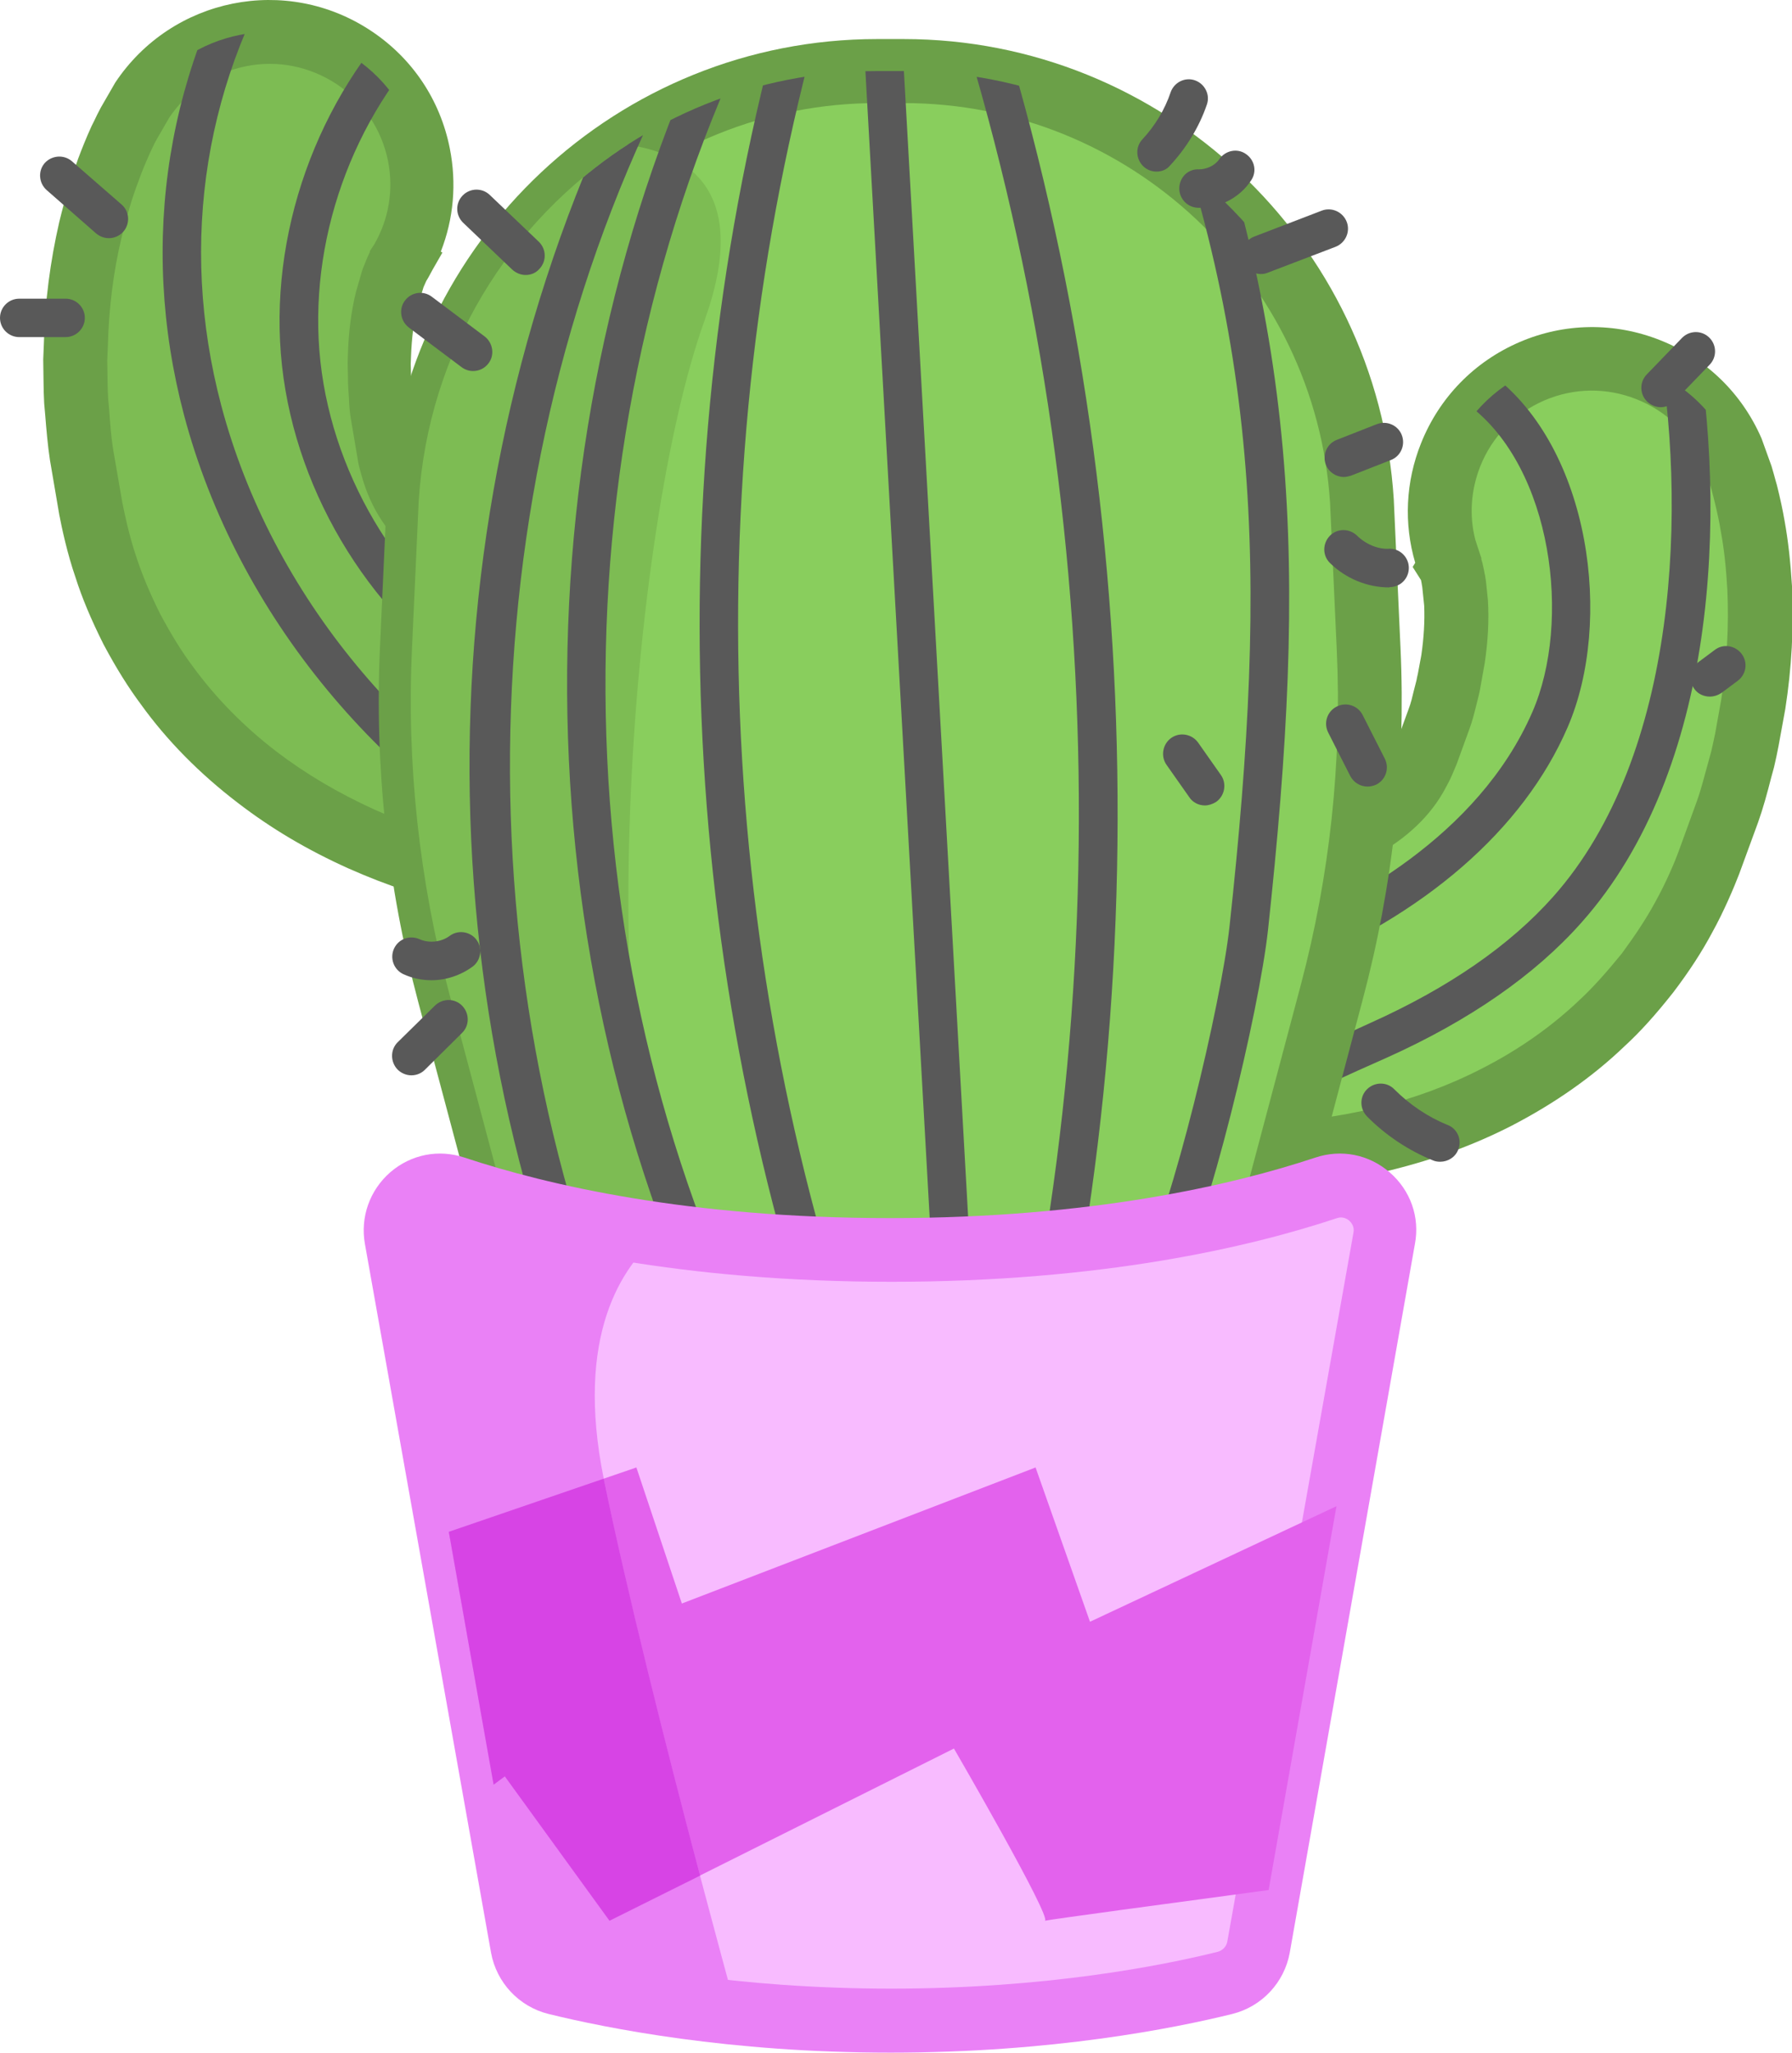 <?xml version="1.0" encoding="utf-8"?>
<!-- Generator: Adobe Illustrator 24.1.2, SVG Export Plug-In . SVG Version: 6.00 Build 0)  -->
<svg version="1.1" id="Layer_1" xmlns="http://www.w3.org/2000/svg" xmlns:xlink="http://www.w3.org/1999/xlink" x="0px" y="0px"
	 viewBox="0 0 55.98 64.12" style="enable-background:new 0 0 55.98 64.12;" xml:space="preserve">
<style type="text/css">
	.st0{fill:#89CE5D;}
	.st1{fill:#6BA048;}
	.st2{clip-path:url(#SVGID_2_);}
	.st3{fill:#595959;}
	.st4{fill:#7DBC53;}
	.st5{clip-path:url(#SVGID_4_);}
	.st6{clip-path:url(#SVGID_6_);}
	.st7{fill:#F8BBFF;}
	.st8{fill:#EA81F6;}
	.st9{fill:#E362ED;}
	.st10{fill:#D744E5;}
</style>
<g>
	<g>
		<path class="st0" d="M39.34,36.06c0.21,0,0.26,0,0.37,0l0.27-0.01c0.17-0.01,0.33-0.02,0.49-0.03c0.32-0.03,0.63-0.06,0.93-0.1
			c0.61-0.08,1.21-0.2,1.81-0.34c1.19-0.29,2.39-0.71,3.55-1.31c1.16-0.59,2.3-1.36,3.3-2.32c0.51-0.47,0.96-1,1.4-1.54
			c0.42-0.56,0.81-1.13,1.13-1.73c0.33-0.59,0.62-1.26,0.8-1.73l0.31-0.78l0.27-0.8c0.19-0.53,0.32-1.09,0.47-1.65
			c0.07-0.28,0.12-0.57,0.18-0.85l0.09-0.43l0.07-0.44c0.18-1.17,0.26-2.38,0.2-3.63c-0.04-0.63-0.1-1.26-0.22-1.93
			c-0.05-0.33-0.13-0.67-0.22-1.02c-0.05-0.19-0.09-0.35-0.16-0.56l-0.1-0.31l-0.07-0.19l-0.04-0.1l-0.07-0.18
			c-1.04-2.41-3.84-3.53-6.26-2.49c-2.41,1.04-3.53,3.84-2.49,6.26l-0.05-0.13l-0.01-0.03c0-0.01,0,0.01,0,0.01
			c0,0.01,0.02,0.06,0.03,0.09c0.02,0.09,0.05,0.18,0.06,0.3c0.03,0.11,0.03,0.24,0.05,0.36l0.03,0.39c0.03,0.54,0,1.13-0.09,1.74
			l-0.03,0.23l-0.05,0.23c-0.03,0.15-0.06,0.31-0.09,0.46c-0.09,0.31-0.15,0.63-0.27,0.94l-0.15,0.48l-0.19,0.48
			c-0.06,0.15-0.13,0.35-0.17,0.42c-0.04,0.1-0.09,0.2-0.15,0.29c-0.2,0.38-0.44,0.69-0.74,0.98c-0.15,0.14-0.31,0.28-0.49,0.41
			c-0.18,0.13-0.38,0.25-0.6,0.36c-0.43,0.23-0.94,0.42-1.49,0.55c-0.27,0.07-0.56,0.12-0.84,0.16c-0.14,0.02-0.28,0.04-0.41,0.05
			l-0.18,0.01l-0.07,0c0,0-0.07,0,0.03,0c-2.6-0.04-4.74,2.03-4.78,4.63C34.67,33.88,36.75,36.02,39.34,36.06z"/>
		<path class="st1" d="M39.47,37.06c-0.04,0-0.08,0-0.14,0h-0.01c-3.14-0.05-5.66-2.65-5.61-5.79c0.04-2.78,2.08-5.07,4.73-5.53
			l0-0.08l1.2-0.01c0.1-0.01,0.22-0.02,0.34-0.04c0.24-0.03,0.49-0.08,0.73-0.14c0.47-0.12,0.91-0.28,1.27-0.47
			c0.17-0.09,0.33-0.18,0.47-0.28c0.16-0.11,0.28-0.21,0.39-0.31c0.24-0.23,0.41-0.46,0.56-0.74c0.06-0.1,0.08-0.16,0.11-0.22
			l0.06-0.11c0-0.01,0.02-0.07,0.05-0.14l0.38-1.04c0.08-0.21,0.12-0.39,0.16-0.56c0.03-0.12,0.06-0.23,0.09-0.35
			c0.01-0.05,0.02-0.12,0.04-0.19l0.11-0.59c0.08-0.55,0.11-1.07,0.09-1.55l-0.06-0.58c-0.02-0.12-0.03-0.18-0.04-0.22l-0.26-0.41
			l0.08-0.13c-0.36-1.22-0.3-2.53,0.18-3.73c0.57-1.43,1.66-2.55,3.07-3.16c1.41-0.61,2.98-0.63,4.41-0.06
			c1.43,0.57,2.55,1.66,3.16,3.07l0.31,0.86c0.05,0.17,0.09,0.31,0.13,0.46l0.04,0.14c0.1,0.4,0.18,0.77,0.24,1.12
			c0.11,0.61,0.18,1.24,0.23,2.03c0.06,1.27-0.01,2.56-0.21,3.84l-0.21,1.15c-0.04,0.22-0.09,0.44-0.14,0.66l-0.09,0.33
			c-0.12,0.47-0.25,0.95-0.41,1.4l-0.59,1.61c-0.15,0.39-0.47,1.16-0.86,1.86c-0.3,0.56-0.69,1.17-1.2,1.84
			c-0.56,0.71-1.04,1.24-1.52,1.68c-1,0.96-2.19,1.79-3.52,2.48c-1.17,0.6-2.4,1.05-3.77,1.39c-0.65,0.16-1.28,0.28-1.91,0.36
			c-0.32,0.04-0.65,0.08-0.98,0.11c-0.17,0.01-0.34,0.02-0.53,0.03l-0.27,0.01C39.64,37.06,39.57,37.06,39.47,37.06z M39.42,27.66
			c-2.01,0-3.67,1.62-3.7,3.64c-0.02,0.99,0.35,1.92,1.04,2.63c0.69,0.71,1.61,1.11,2.59,1.13l0.59-0.01
			c0.15-0.01,0.3-0.02,0.45-0.03c0.3-0.02,0.59-0.06,0.87-0.09c0.57-0.08,1.13-0.18,1.7-0.32c1.21-0.3,2.3-0.7,3.33-1.23
			c1.16-0.59,2.19-1.32,3.06-2.15c0.41-0.38,0.82-0.84,1.31-1.44c0.42-0.57,0.77-1.1,1.03-1.58c0.36-0.64,0.65-1.34,0.75-1.62
			l0.56-1.54c0.15-0.41,0.25-0.84,0.37-1.26l0.09-0.33c0.04-0.17,0.08-0.36,0.12-0.55l0.19-1.06c0.18-1.16,0.24-2.31,0.19-3.43
			c-0.04-0.7-0.1-1.26-0.2-1.8c-0.05-0.32-0.12-0.63-0.2-0.96l-0.03-0.12c-0.03-0.12-0.06-0.23-0.1-0.37l-0.25-0.71
			c-0.39-0.91-1.12-1.62-2.06-1.99c-0.93-0.37-1.95-0.36-2.88,0.04c-0.92,0.4-1.63,1.13-2,2.06c-0.29,0.74-0.35,1.54-0.15,2.3
			l0.17,0.52c0.01,0.02,0.01,0.04,0.02,0.05l0,0.01l-0.01,0l0.04,0.14c0.02,0.1,0.05,0.21,0.07,0.34c0.01,0.01,0.02,0.12,0.04,0.23
			l0.06,0.58c0.04,0.65,0,1.31-0.1,1.98l-0.12,0.67c-0.02,0.12-0.04,0.23-0.07,0.35l-0.08,0.32c-0.06,0.24-0.12,0.48-0.21,0.72
			l-0.4,1.1c-0.05,0.12-0.1,0.24-0.14,0.33c-0.06,0.14-0.13,0.27-0.2,0.4c-0.22,0.42-0.53,0.83-0.91,1.19
			c-0.18,0.17-0.39,0.35-0.62,0.51c-0.19,0.14-0.44,0.29-0.7,0.43c-0.5,0.26-1.07,0.48-1.71,0.64c-0.31,0.08-0.63,0.14-0.95,0.18
			c-0.16,0.02-0.31,0.04-0.46,0.05l-0.32,0.02c0,0,0,0,0,0l-0.01,0C39.45,27.66,39.43,27.66,39.42,27.66z"/>
	</g>
	<g>
		<defs>
			<path id="SVGID_1_" d="M39.34,36.06c0.21,0,0.26,0,0.37,0l0.27-0.01c0.17-0.01,0.33-0.02,0.49-0.03c0.32-0.03,0.63-0.06,0.93-0.1
				c0.61-0.08,1.21-0.2,1.81-0.34c1.19-0.29,2.39-0.71,3.55-1.31c1.16-0.59,2.3-1.36,3.3-2.32c0.51-0.47,0.96-1,1.4-1.54
				c0.42-0.56,0.81-1.13,1.13-1.73c0.33-0.59,0.62-1.26,0.8-1.73l0.31-0.78l0.27-0.8c0.19-0.53,0.32-1.09,0.47-1.65
				c0.07-0.28,0.12-0.57,0.18-0.85l0.09-0.43l0.07-0.44c0.18-1.17,0.26-2.38,0.2-3.63c-0.04-0.63-0.1-1.26-0.22-1.93
				c-0.05-0.33-0.13-0.67-0.22-1.02c-0.05-0.19-0.09-0.35-0.16-0.56l-0.1-0.31l-0.07-0.19l-0.04-0.1l-0.07-0.18
				c-1.04-2.41-3.84-3.53-6.26-2.49c-2.41,1.04-3.53,3.84-2.49,6.26l-0.05-0.13l-0.01-0.03c0-0.01,0,0.01,0,0.01
				c0,0.01,0.02,0.06,0.03,0.09c0.02,0.09,0.05,0.18,0.06,0.3c0.03,0.11,0.03,0.24,0.05,0.36l0.03,0.39c0.03,0.54,0,1.13-0.09,1.74
				l-0.03,0.23l-0.05,0.23c-0.03,0.15-0.06,0.31-0.09,0.46c-0.09,0.31-0.15,0.63-0.27,0.94l-0.15,0.48l-0.19,0.48
				c-0.06,0.15-0.13,0.35-0.17,0.42c-0.04,0.1-0.09,0.2-0.15,0.29c-0.2,0.38-0.44,0.69-0.74,0.98c-0.15,0.14-0.31,0.28-0.49,0.41
				c-0.18,0.13-0.38,0.25-0.6,0.36c-0.43,0.23-0.94,0.42-1.49,0.55c-0.27,0.07-0.56,0.12-0.84,0.16c-0.14,0.02-0.28,0.04-0.41,0.05
				l-0.18,0.01l-0.07,0c0,0-0.07,0,0.03,0c-2.6-0.04-4.74,2.03-4.78,4.63C34.67,33.88,36.75,36.02,39.34,36.06z"/>
		</defs>
		<clipPath id="SVGID_2_">
			<use xlink:href="#SVGID_1_"  style="overflow:visible;"/>
		</clipPath>
		<g class="st2">
			<path class="st3" d="M40.23,30.31l-0.45-1.12c2.29-0.92,6.39-3.04,8.09-6.95c1.23-2.82,0.63-7.62-1.98-9.58l0.72-0.96
				c3.08,2.31,3.79,7.72,2.36,11.02C47.59,25.91,44.49,28.61,40.23,30.31z"/>
			<path class="st3" d="M36.41,35.85l-0.34-1.15c1.98-0.58,3.95-1.47,5.85-2.34l0.92-0.42c2.42-1.09,4.33-2.41,5.68-3.93
				c3.93-4.42,4.2-12.25,3.23-17.61l1.18-0.21c1.06,5.89,0.69,13.88-3.52,18.62c-1.46,1.65-3.51,3.07-6.09,4.23l-0.92,0.41
				C40.48,34.33,38.47,35.24,36.41,35.85z"/>
		</g>
	</g>
	<g>
		<path class="st4" d="M15.01,27.39c-0.21-0.04-0.25-0.05-0.36-0.07l-0.26-0.06c-0.17-0.04-0.32-0.08-0.48-0.12
			c-0.31-0.08-0.6-0.17-0.9-0.27c-0.59-0.19-1.15-0.41-1.72-0.66c-1.12-0.5-2.22-1.13-3.26-1.93C7,23.5,6.02,22.54,5.21,21.42
			c-0.41-0.55-0.77-1.16-1.1-1.77c-0.31-0.62-0.59-1.26-0.8-1.91c-0.22-0.64-0.39-1.35-0.48-1.85l-0.16-0.82l-0.12-0.84
			c-0.09-0.55-0.12-1.13-0.17-1.7c-0.02-0.29-0.02-0.58-0.03-0.87l-0.01-0.44l0.01-0.44C2.4,9.59,2.54,8.39,2.83,7.17
			c0.15-0.61,0.32-1.23,0.56-1.86C3.5,5,3.63,4.68,3.78,4.35c0.08-0.17,0.15-0.33,0.26-0.52l0.15-0.28l0.1-0.17l0.06-0.09l0.11-0.17
			c1.46-2.19,4.41-2.78,6.6-1.32c2.19,1.46,2.78,4.41,1.32,6.6l0.08-0.12l0.01-0.02c0-0.01,0,0.01-0.01,0.01
			c-0.01,0.01-0.03,0.06-0.04,0.09c-0.04,0.08-0.08,0.17-0.12,0.28c-0.04,0.1-0.08,0.23-0.12,0.34l-0.1,0.38
			c-0.13,0.53-0.21,1.11-0.22,1.73l-0.01,0.23l0.01,0.24c0.01,0.16,0,0.31,0.01,0.47c0.03,0.32,0.04,0.64,0.09,0.98l0.07,0.5
			l0.1,0.5c0.03,0.16,0.06,0.36,0.09,0.44c0.03,0.11,0.05,0.22,0.09,0.32c0.13,0.41,0.31,0.76,0.55,1.1
			c0.12,0.17,0.25,0.33,0.41,0.49c0.15,0.16,0.33,0.31,0.52,0.47c0.38,0.3,0.85,0.58,1.37,0.81c0.26,0.12,0.53,0.22,0.8,0.31
			c0.13,0.04,0.27,0.09,0.39,0.12l0.18,0.04l0.07,0.02c0,0,0.07,0.01-0.03,0c2.56,0.43,4.29,2.85,3.87,5.41
			C19.99,26.09,17.57,27.82,15.01,27.39z"/>
		<path class="st1" d="M15.79,28.46c-0.32,0-0.63-0.03-0.95-0.08l-0.67-0.14c-0.19-0.04-0.35-0.09-0.52-0.13
			c-0.33-0.09-0.64-0.18-0.95-0.28c-0.61-0.2-1.2-0.43-1.81-0.7c-1.29-0.58-2.42-1.25-3.46-2.05C6.24,24.17,5.22,23.14,4.4,22
			c-0.38-0.51-0.76-1.11-1.17-1.88c-0.39-0.78-0.67-1.45-0.87-2.08c-0.26-0.75-0.43-1.55-0.51-1.97l-0.29-1.7
			c-0.07-0.46-0.11-0.94-0.15-1.43l-0.03-0.34c-0.01-0.23-0.02-0.45-0.02-0.67l-0.01-0.7l0.02-0.49c0.03-1.3,0.2-2.58,0.48-3.8
			c0.19-0.79,0.38-1.39,0.59-1.98c0.12-0.32,0.26-0.67,0.42-1.02l0.08-0.16c0.06-0.13,0.13-0.27,0.21-0.42l0.45-0.78
			c1.77-2.66,5.35-3.38,8-1.61c1.28,0.85,2.15,2.15,2.45,3.66c0.22,1.1,0.12,2.21-0.28,3.23l0.05,0.03l-0.31,0.54
			c-0.06,0.11-0.12,0.23-0.19,0.34l-0.01,0.02c-0.04,0.09-0.06,0.13-0.08,0.18l-0.2,0.66c-0.11,0.44-0.17,0.96-0.19,1.49l-0.01,0.25
			l0.01,0.38c0,0.07,0,0.14,0,0.21c0.01,0.09,0.02,0.21,0.03,0.33c0.01,0.18,0.02,0.36,0.05,0.54l0.19,1.11
			c0.01,0.08,0.03,0.15,0.04,0.2c0.04,0.14,0.05,0.2,0.07,0.26c0.11,0.35,0.24,0.61,0.42,0.86c0.1,0.14,0.2,0.26,0.31,0.37
			c0.14,0.15,0.28,0.27,0.43,0.38c0.31,0.25,0.72,0.49,1.17,0.69c0.22,0.1,0.46,0.19,0.69,0.27c0.12,0.04,0.23,0.07,0.34,0.1
			l0.19,0.05c0.28,0.05,0.56,0.12,0.82,0.21l0.06,0.02l0,0c2.57,0.9,4.2,3.55,3.74,6.32c-0.25,1.5-1.07,2.82-2.31,3.7
			C18.12,28.09,16.97,28.46,15.79,28.46z M15.18,26.41c0.98,0.16,1.95-0.07,2.76-0.64c0.8-0.58,1.34-1.43,1.5-2.4
			c0.33-2-1.01-3.9-3-4.25l-0.05-0.01l0,0l-0.29-0.07c-0.16-0.04-0.31-0.09-0.46-0.14c-0.3-0.1-0.61-0.22-0.89-0.35
			c-0.6-0.28-1.13-0.59-1.57-0.94c-0.23-0.18-0.45-0.37-0.63-0.57c-0.17-0.18-0.35-0.38-0.5-0.6c-0.3-0.41-0.53-0.87-0.69-1.37
			c-0.03-0.09-0.07-0.23-0.11-0.38c-0.03-0.1-0.06-0.23-0.08-0.37l-0.2-1.18c-0.04-0.21-0.06-0.46-0.07-0.71l-0.02-0.3
			c-0.01-0.14-0.01-0.26-0.01-0.37l-0.01-0.42l0.01-0.3c0.02-0.66,0.1-1.31,0.25-1.92l0.17-0.59c0.03-0.11,0.07-0.21,0.11-0.3
			c0.01-0.03,0.05-0.13,0.09-0.22l0.07-0.15l-0.01-0.01l0.15-0.23c0.45-0.79,0.6-1.7,0.42-2.6c-0.2-0.98-0.77-1.83-1.6-2.39
			C9.67,2.07,8.66,1.87,7.68,2.07c-0.98,0.2-1.83,0.77-2.39,1.6L4.92,4.31C4.85,4.43,4.8,4.53,4.75,4.64L4.68,4.79
			C4.56,5.06,4.43,5.36,4.33,5.65C4.13,6.17,3.97,6.71,3.8,7.41C3.54,8.49,3.4,9.63,3.37,10.8l-0.02,0.45l0.01,0.64
			c0,0.19,0.01,0.38,0.02,0.57l0.03,0.33c0.03,0.43,0.06,0.86,0.13,1.28l0.28,1.62c0.06,0.3,0.21,1.04,0.44,1.71
			c0.18,0.55,0.42,1.13,0.75,1.79c0.35,0.65,0.67,1.17,1,1.61c0.72,0.99,1.6,1.89,2.63,2.68c0.92,0.7,1.92,1.29,3.06,1.81
			c0.54,0.24,1.07,0.45,1.62,0.62c0.28,0.09,0.55,0.17,0.84,0.25c0.14,0.04,0.29,0.08,0.45,0.11L15.18,26.41z"/>
	</g>
	<g>
		<defs>
			<path id="SVGID_3_" d="M15.01,27.39c-0.21-0.04-0.25-0.05-0.36-0.07l-0.26-0.06c-0.17-0.04-0.32-0.08-0.48-0.12
				c-0.31-0.08-0.6-0.17-0.9-0.27c-0.59-0.19-1.15-0.41-1.72-0.66c-1.12-0.5-2.22-1.13-3.26-1.93C7,23.5,6.02,22.54,5.21,21.42
				c-0.41-0.55-0.77-1.16-1.1-1.77c-0.31-0.62-0.59-1.26-0.8-1.91c-0.22-0.64-0.39-1.35-0.48-1.85l-0.16-0.82l-0.12-0.84
				c-0.09-0.55-0.12-1.13-0.17-1.7c-0.02-0.29-0.02-0.58-0.03-0.87l-0.01-0.44l0.01-0.44C2.4,9.59,2.54,8.39,2.83,7.17
				c0.15-0.61,0.32-1.23,0.56-1.86C3.5,5,3.63,4.68,3.78,4.35c0.08-0.17,0.15-0.33,0.26-0.52l0.15-0.28l0.1-0.17l0.06-0.09
				l0.11-0.17c1.46-2.19,4.41-2.78,6.6-1.32c2.19,1.46,2.78,4.41,1.32,6.6l0.08-0.12l0.01-0.02c0-0.01,0,0.01-0.01,0.01
				c-0.01,0.01-0.03,0.06-0.04,0.09c-0.04,0.08-0.08,0.17-0.12,0.28c-0.04,0.1-0.08,0.23-0.12,0.34l-0.1,0.38
				c-0.13,0.53-0.21,1.11-0.22,1.73l-0.01,0.23l0.01,0.24c0.01,0.16,0,0.31,0.01,0.47c0.03,0.32,0.04,0.64,0.09,0.98l0.07,0.5
				l0.1,0.5c0.03,0.16,0.06,0.36,0.09,0.44c0.03,0.11,0.05,0.22,0.09,0.32c0.13,0.41,0.31,0.76,0.55,1.1
				c0.12,0.17,0.25,0.33,0.41,0.49c0.15,0.16,0.33,0.31,0.52,0.47c0.38,0.3,0.85,0.58,1.37,0.81c0.26,0.12,0.53,0.22,0.8,0.31
				c0.13,0.04,0.27,0.09,0.39,0.12l0.18,0.04l0.07,0.02c0,0,0.07,0.01-0.03,0c2.56,0.43,4.29,2.85,3.87,5.41
				C19.99,26.09,17.57,27.82,15.01,27.39z"/>
		</defs>
		<clipPath id="SVGID_4_">
			<use xlink:href="#SVGID_3_"  style="overflow:visible;"/>
		</clipPath>
		<g class="st5">
			<path class="st3" d="M15.16,21.57c-3.47-2.18-5.9-6.07-6.35-10.14s1.09-8.39,4-11.28l0.84,0.85C11,3.64,9.6,7.58,10.01,11.3
				c0.41,3.72,2.63,7.26,5.79,9.25L15.16,21.57z"/>
			<path class="st3" d="M17.93,27.71C11.95,24.7,7.4,19.19,5.75,12.97C4.31,7.53,5.21,1.98,8.28-2.67l1,0.66
				C6.4,2.35,5.56,7.55,6.91,12.66c1.56,5.9,5.88,11.12,11.55,13.98L17.93,27.71z"/>
		</g>
	</g>
	<g>
		<path class="st0" d="M38.87,41.31H16.77l-2.74-10.29c-0.93-3.51-1.32-7.14-1.16-10.76l0.21-4.61C13.56,8.1,19.83,2.22,27.4,2.22
			h0.83c7.57,0,13.84,5.88,14.31,13.44l0.21,4.62c0.16,3.61-0.23,7.23-1.15,10.72L38.87,41.31z"/>
		<path class="st1" d="M39.63,42.31H16l-2.94-11.03c-0.96-3.61-1.36-7.33-1.19-11.06l0.21-4.61C12.6,7.53,19.32,1.22,27.4,1.22h0.83
			c8.08,0,14.8,6.32,15.31,14.38l0.21,4.64c0.17,3.72-0.23,7.43-1.19,11.02L39.63,42.31z M17.54,40.31H38.1l2.54-9.56
			c0.9-3.4,1.28-6.91,1.12-10.42l-0.21-4.62C41.1,8.71,35.26,3.22,28.23,3.22H27.4c-7.02,0-12.87,5.49-13.31,12.5l-0.21,4.59
			c-0.16,3.53,0.22,7.05,1.13,10.46L17.54,40.31z"/>
	</g>
	<path class="st4" d="M22.01,10.01C23.45,6,21.54,4.8,19.6,4.52c-3.69,2.39-6.22,6.44-6.52,11.13l-0.21,4.61
		c-0.17,3.62,0.23,7.25,1.16,10.76l2.74,10.29h4.76C18.3,33.82,19.68,16.48,22.01,10.01z"/>
	<g>
		<path class="st3" d="M44.99,36.29c-0.08,0-0.15-0.01-0.22-0.04c-0.77-0.31-1.49-0.79-2.07-1.38c-0.23-0.24-0.23-0.62,0.01-0.85
			c0.24-0.23,0.62-0.23,0.85,0.01c0.47,0.47,1.04,0.86,1.66,1.11c0.31,0.12,0.46,0.47,0.33,0.78
			C45.46,36.15,45.23,36.29,44.99,36.29z"/>
		<path class="st3" d="M14.78,11.59c-0.13,0-0.25-0.04-0.36-0.12l-1.65-1.24c-0.26-0.2-0.32-0.58-0.12-0.84
			c0.2-0.27,0.58-0.32,0.84-0.12l1.65,1.24c0.26,0.2,0.32,0.58,0.12,0.84C15.14,11.51,14.96,11.59,14.78,11.59z"/>
		<path class="st3" d="M16.42,8.59c-0.15,0-0.3-0.06-0.42-0.17l-1.53-1.46c-0.24-0.23-0.25-0.61-0.02-0.85
			c0.23-0.24,0.61-0.25,0.85-0.02l1.53,1.46c0.24,0.23,0.25,0.61,0.02,0.85C16.74,8.53,16.58,8.59,16.42,8.59z"/>
		<path class="st3" d="M41.98,14.9c-0.24,0-0.47-0.15-0.56-0.38c-0.12-0.31,0.03-0.66,0.34-0.78l1.25-0.49
			c0.31-0.12,0.66,0.03,0.78,0.34c0.12,0.31-0.03,0.66-0.34,0.78l-1.25,0.49C42.13,14.88,42.05,14.9,41.98,14.9z"/>
		<path class="st3" d="M43.4,18.35c-0.69,0-1.36-0.28-1.85-0.76c-0.24-0.23-0.24-0.61-0.01-0.85c0.23-0.24,0.61-0.24,0.85-0.01
			c0.26,0.26,0.66,0.44,1.02,0.41c0,0,0,0,0,0c0.33,0,0.6,0.27,0.6,0.6c0,0.33-0.26,0.6-0.6,0.6C43.41,18.35,43.41,18.35,43.4,18.35
			z"/>
		<path class="st3" d="M37.64,25.16c-0.19,0-0.38-0.09-0.49-0.26l-0.71-1.01c-0.19-0.27-0.12-0.65,0.15-0.84
			c0.27-0.19,0.65-0.12,0.84,0.15l0.71,1.01c0.19,0.27,0.12,0.65-0.15,0.84C37.88,25.12,37.75,25.16,37.64,25.16z"/>
		<path class="st3" d="M42.72,24.57c-0.22,0-0.43-0.12-0.54-0.33l-0.69-1.36c-0.15-0.3-0.03-0.66,0.27-0.81
			c0.3-0.15,0.66-0.03,0.81,0.27l0.69,1.36c0.15,0.3,0.03,0.66-0.27,0.81C42.9,24.55,42.81,24.57,42.72,24.57z"/>
		<path class="st3" d="M53.41,21.76c-0.18,0-0.37-0.08-0.48-0.24c-0.2-0.27-0.14-0.64,0.13-0.84l0.51-0.38
			c0.26-0.2,0.64-0.14,0.84,0.13c0.2,0.27,0.14,0.64-0.13,0.84l-0.51,0.38C53.66,21.72,53.54,21.76,53.41,21.76z"/>
		<path class="st3" d="M51.88,12.72c-0.15,0-0.3-0.06-0.42-0.17c-0.24-0.23-0.25-0.61-0.02-0.85l1.1-1.14
			c0.23-0.24,0.61-0.25,0.85-0.02c0.24,0.23,0.25,0.61,0.02,0.85l-1.1,1.14C52.19,12.66,52.03,12.72,51.88,12.72z"/>
		<path class="st3" d="M3.4,7.44c-0.14,0-0.28-0.05-0.4-0.15L1.46,5.94c-0.25-0.22-0.28-0.6-0.06-0.85C1.62,4.85,2,4.82,2.25,5.04
			L3.8,6.39c0.25,0.22,0.27,0.6,0.05,0.85C3.73,7.37,3.57,7.44,3.4,7.44z"/>
		<path class="st3" d="M2.05,10.53H0.6c-0.33,0-0.6-0.27-0.6-0.6s0.27-0.6,0.6-0.6h1.45c0.33,0,0.6,0.27,0.6,0.6
			S2.38,10.53,2.05,10.53z"/>
		<path class="st3" d="M13.48,30.62c-0.3,0-0.6-0.06-0.88-0.19c-0.3-0.14-0.43-0.5-0.29-0.8c0.14-0.3,0.49-0.43,0.8-0.29
			c0.29,0.13,0.67,0.09,0.93-0.1c0.26-0.2,0.64-0.15,0.84,0.11c0.2,0.26,0.15,0.64-0.11,0.84C14.39,30.47,13.93,30.62,13.48,30.62z"
			/>
		<path class="st3" d="M12.85,33.59c-0.15,0-0.31-0.06-0.43-0.18c-0.23-0.24-0.23-0.62,0-0.85l1.17-1.15
			c0.24-0.23,0.62-0.23,0.85,0.01c0.23,0.24,0.23,0.62-0.01,0.85l-1.16,1.15C13.16,33.53,13.01,33.59,12.85,33.59z"/>
		<path class="st3" d="M36.13,5.36c-0.15,0-0.29-0.05-0.41-0.16c-0.24-0.23-0.26-0.61-0.03-0.85c0.39-0.42,0.7-0.93,0.88-1.47
			c0.11-0.31,0.45-0.48,0.76-0.37c0.31,0.11,0.48,0.45,0.37,0.76c-0.24,0.7-0.64,1.35-1.14,1.89C36.45,5.3,36.29,5.36,36.13,5.36z"
			/>
		<path class="st3" d="M37.49,6.49c-0.02,0-0.05,0-0.07,0c-0.33-0.01-0.59-0.29-0.58-0.62c0.01-0.33,0.27-0.6,0.62-0.58
			c0.23,0,0.5-0.12,0.63-0.32c0.19-0.27,0.56-0.35,0.83-0.16c0.28,0.19,0.35,0.56,0.16,0.83C38.73,6.17,38.12,6.49,37.49,6.49z"/>
		<path class="st3" d="M39.39,8.56c-0.24,0-0.47-0.15-0.56-0.39c-0.12-0.31,0.04-0.66,0.35-0.78l2.11-0.81
			c0.31-0.12,0.66,0.04,0.78,0.35s-0.04,0.66-0.35,0.78L39.6,8.52C39.53,8.55,39.46,8.56,39.39,8.56z"/>
	</g>
	<g>
		<defs>
			<path id="SVGID_5_" d="M38.87,41.31H16.77l-2.74-10.29c-0.93-3.51-1.32-7.14-1.16-10.76l0.21-4.61
				C13.56,8.1,19.83,2.22,27.4,2.22h0.83c7.57,0,13.84,5.88,14.31,13.44l0.21,4.62c0.16,3.61-0.23,7.23-1.15,10.72L38.87,41.31z"/>
		</defs>
		<clipPath id="SVGID_6_">
			<use xlink:href="#SVGID_5_"  style="overflow:visible;"/>
		</clipPath>
		<g class="st6">
			<path class="st3" d="M36.66,40.31l-1.07-0.54c1.04-2.04,2.56-8.43,2.82-10.84c1.2-11.11,1.06-18.61-3.07-28.81l1.11-0.45
				c4.23,10.43,4.38,18.08,3.16,29.39C39.33,31.6,37.77,38.12,36.66,40.31z"/>
			<path class="st3" d="M22.76,43.11c-6.64-13.22-6.73-29.69-0.24-42.98l1.08,0.53c-6.33,12.96-6.24,29.02,0.23,41.91L22.76,43.11z"
				/>
			
				<rect x="28.13" y="0.61" transform="matrix(0.999 -0.056 0.056 0.999 -1.189 1.629)" class="st3" width="1.2" height="43.21"/>
			<path class="st3" d="M31.71,48.57l-1.16-0.33c4.45-15.61,4.18-32.73-0.75-48.19l1.14-0.37C35.96,15.37,36.23,32.73,31.71,48.57z"
				/>
			<path class="st3" d="M26.73,45.66C21.3,31.7,20.37,16.03,24.12,1.52l1.16,0.3c-3.68,14.26-2.77,29.67,2.57,43.4L26.73,45.66z"/>
			<path class="st3" d="M19.83,45.92c-6.6-13.14-6.89-28.97-0.77-42.34l1.09,0.5c-5.88,12.85-5.6,28.68,0.75,41.3L19.83,45.92z"/>
		</g>
	</g>
	<g>
		<path class="st7" d="M39.3,60.83c-0.1,0.54-0.5,0.98-1.04,1.11c-1.63,0.4-5.42,1.18-10.44,1.18s-8.81-0.77-10.44-1.18
			c-0.54-0.13-0.94-0.57-1.04-1.11L12.4,38.68c-0.19-1.04,0.81-1.91,1.82-1.58c2.5,0.83,7.06,1.94,13.61,1.94s11.11-1.11,13.61-1.94
			c1.01-0.33,2,0.54,1.82,1.58L39.3,60.83z"/>
		<path class="st8" d="M27.82,64.12c-5.05,0-8.86-0.76-10.69-1.21c-0.92-0.23-1.62-0.98-1.79-1.91l-3.94-22.14
			c-0.15-0.84,0.15-1.68,0.79-2.24c0.65-0.56,1.51-0.73,2.32-0.46c2.59,0.86,7,1.89,13.29,1.89c6.29,0,10.7-1.03,13.29-1.89
			c0.81-0.27,1.67-0.1,2.32,0.46c0.65,0.56,0.95,1.4,0.79,2.24L40.29,61c-0.17,0.93-0.87,1.68-1.79,1.91
			C36.68,63.36,32.87,64.12,27.82,64.12z M13.77,38.03c-0.12,0-0.21,0.06-0.25,0.1c-0.07,0.06-0.17,0.18-0.13,0.38l3.94,22.14
			c0.03,0.16,0.14,0.28,0.3,0.32c1.73,0.43,5.37,1.15,10.21,1.15c4.84,0,8.47-0.72,10.2-1.15c0.15-0.04,0.27-0.16,0.3-0.32
			l3.94-22.14c0.04-0.2-0.07-0.32-0.13-0.38c-0.06-0.05-0.2-0.14-0.38-0.08c-2.73,0.91-7.36,1.99-13.92,1.99
			c-6.56,0-11.19-1.08-13.92-1.99C13.85,38.04,13.81,38.03,13.77,38.03z"/>
	</g>
	<g>
		<path class="st9" d="M32.63,60C32.64,60,32.64,60,32.63,60C32.63,60,32.63,60,32.63,60z"/>
		<path class="st9" d="M41.75,47.05l-7.7,3.61l-1.7-4.82L21.3,50.09l-1.42-4.25l-5.86,2.01l1.41,7.91l0.35-0.26L19.04,60l10.76-5.38
			c0,0,3.08,5.31,2.84,5.38c0.16-0.04,3.71-0.52,6.99-0.96L41.75,47.05z"/>
	</g>
	<path class="st8" d="M20.62,38.56c-2.82-0.4-4.96-0.97-6.41-1.45c-1.01-0.33-2,0.54-1.82,1.58l3.94,22.14
		c0.1,0.54,0.5,0.98,1.04,1.11c1.06,0.26,3.03,0.68,5.65,0.94c-1.19-4.37-3.19-11.87-4.16-16.69
		C17.96,41.73,19.41,39.56,20.62,38.56z"/>
	<path class="st10" d="M21.87,58.59c-1.08-4.08-2.3-8.93-3.01-12.4l-4.84,1.66l1.08,6.1l0.32,1.8l0.35-0.26L19.04,60L21.87,58.59z"
		/>
</g>
</svg>
